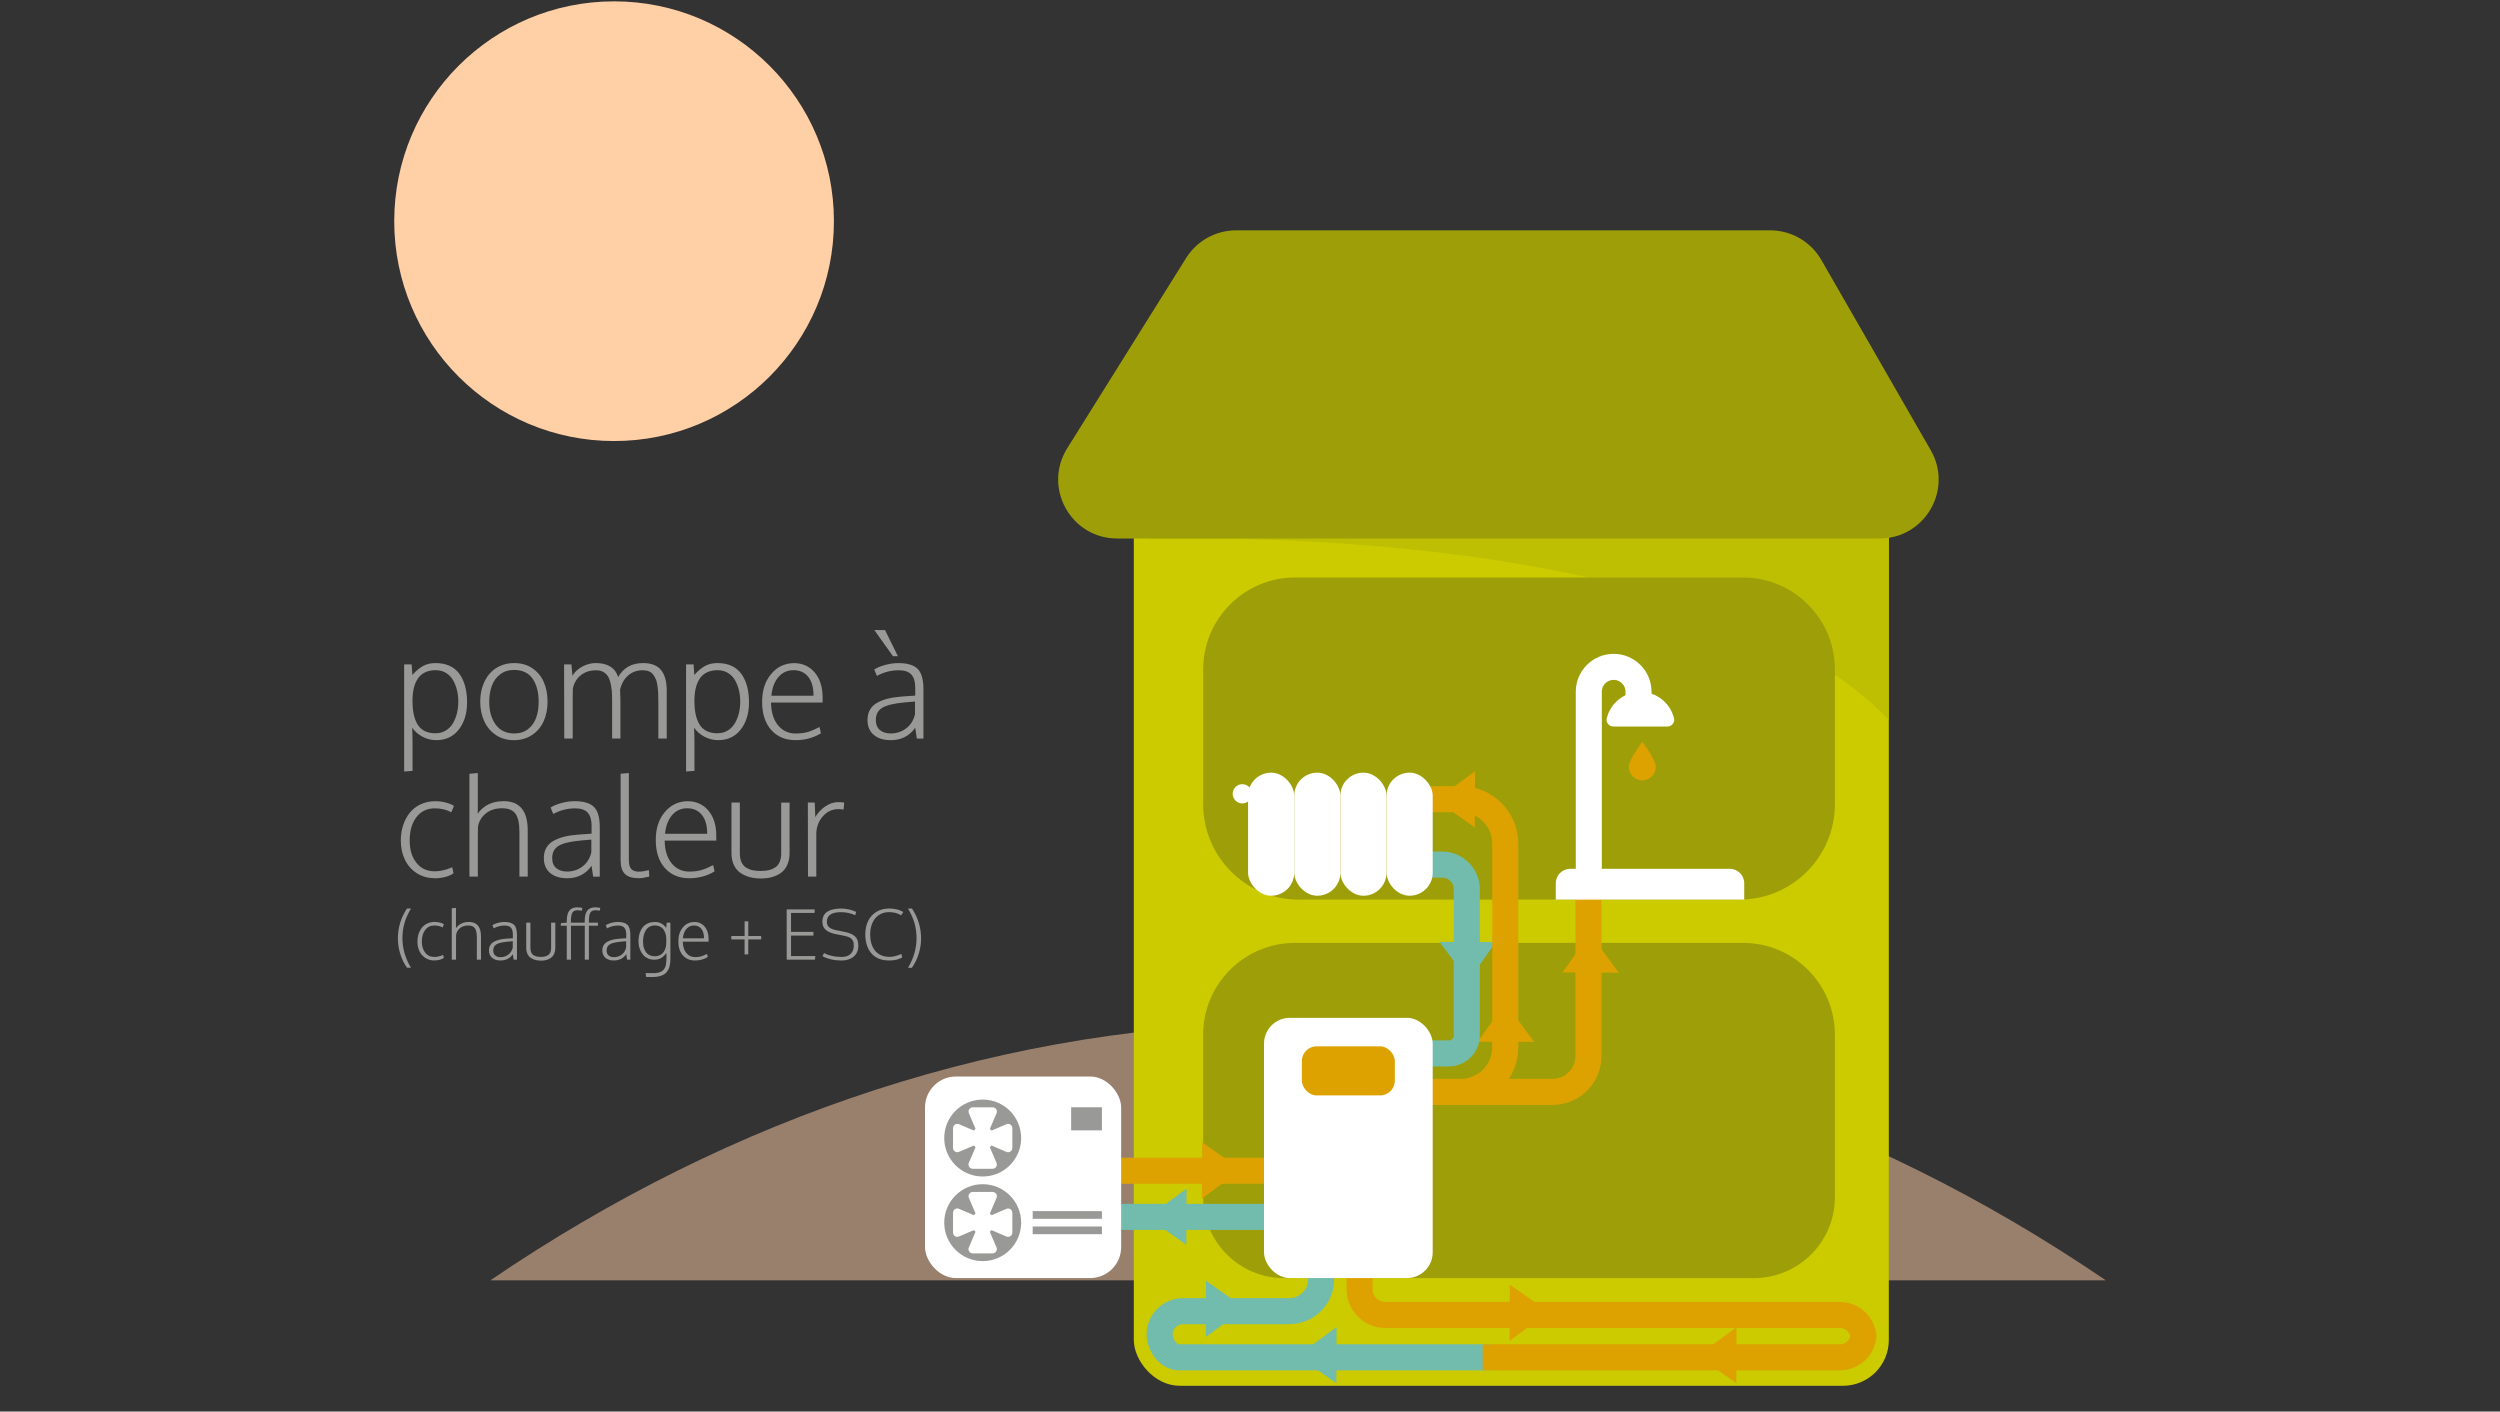 <?xml version="1.0" encoding="UTF-8"?><svg id="vecto" xmlns="http://www.w3.org/2000/svg" xmlns:xlink="http://www.w3.org/1999/xlink" viewBox="0 0 650 367"><rect x="0" y="0" width="650" height="367" fill="#333333" stroke="none"/><defs><style>.cls-1{fill:#fff;}.cls-2,.cls-3{fill:#ffcfa6;}.cls-4{fill:#999998;}.cls-5{fill:#9e9f08;}.cls-6{fill:#bebe03;}.cls-7{fill:#dea200;}.cls-8{fill:#cbcb00;}.cls-9{fill:#71bcad;}.cls-10{stroke:#dea200;}.cls-10,.cls-11,.cls-12{stroke-miterlimit:10;stroke-width:6.77px;}.cls-10,.cls-11,.cls-12,.cls-13{fill:none;}.cls-11{stroke:#71bcad;}.cls-12{stroke:#fff;}.cls-13{clip-path:url(#clippath);}.cls-3{opacity:.5;}</style><clipPath id="clippath"><rect class="cls-8" x="294.79" y="118.1" width="196.3" height="242.2" rx="11.89" ry="11.89"/></clipPath></defs><path class="cls-4" d="m105.08,200.59v-27.84h1.95l.19,2.74c.9-1.03,1.82-1.8,2.75-2.32s2.02-.77,3.26-.77c2.74,0,4.8.91,6.16,2.73s2.05,4.32,2.05,7.48c0,2.88-.72,5.24-2.16,7.08s-3.39,2.75-5.85,2.75c-1.27,0-2.46-.3-3.59-.9s-2.02-1.38-2.67-2.36c.06,1.44.09,2.86.09,4.25v7l-2.18.16Zm8.21-9.95c1,0,1.88-.24,2.65-.72s1.39-1.12,1.85-1.92.8-1.67,1.03-2.61.34-1.92.34-2.94-.11-2.02-.33-2.95-.56-1.81-1.01-2.61-1.07-1.44-1.85-1.92-1.68-.72-2.69-.72c-1.09,0-2.03.2-2.82.59s-1.42.95-1.88,1.68-.8,1.55-1.01,2.48-.32,1.97-.32,3.13c0,1.34.1,2.5.3,3.5s.52,1.88.98,2.66,1.08,1.37,1.87,1.77,1.76.6,2.9.6Z"/><path class="cls-4" d="m133.56,192.44c-1.75,0-3.28-.44-4.61-1.32s-2.34-2.07-3.04-3.58-1.05-3.21-1.05-5.11c0-1.43.2-2.76.61-3.98s.98-2.29,1.73-3.18,1.68-1.6,2.79-2.11,2.35-.76,3.71-.76c1.8,0,3.37.44,4.69,1.33s2.32,2.07,2.98,3.57.99,3.2.99,5.11-.34,3.63-1.02,5.13-1.69,2.69-3.04,3.58-2.93,1.33-4.75,1.33Zm.16-1.74c1.41,0,2.59-.37,3.56-1.12s1.67-1.73,2.11-2.94.66-2.62.66-4.2c0-2.48-.53-4.48-1.58-5.99s-2.66-2.27-4.82-2.27c-1.41,0-2.6.38-3.59,1.13s-1.71,1.75-2.17,2.97-.69,2.63-.69,4.21c0,2.4.56,4.37,1.68,5.91s2.73,2.3,4.84,2.3Z"/><path class="cls-4" d="m146.71,192.02c-.04-11.65-.05-18.07-.05-19.27h1.9l.28,2.95c.56-.96,1.4-1.75,2.52-2.37s2.31-.93,3.56-.93c3.08,0,5.02,1.21,5.8,3.64,1.37-2.43,3.53-3.64,6.49-3.64,2.11,0,3.66.6,4.65,1.8s1.49,2.99,1.49,5.37v12.45h-2.18v-9.42c0-.89-.01-1.63-.04-2.23s-.08-1.25-.17-1.95-.22-1.28-.4-1.72-.42-.87-.71-1.27-.67-.69-1.12-.88-1-.28-1.62-.28c-1.48,0-2.73.44-3.75,1.31s-1.74,2.1-2.14,3.68c.02,1.2.05,2.12.09,2.78v9.98h-2.16v-9.81c0-1-.03-1.86-.09-2.59s-.18-1.45-.35-2.15-.41-1.28-.71-1.72-.7-.8-1.2-1.07-1.09-.4-1.78-.4c-1.59,0-2.93.42-4,1.27s-1.77,2.01-2.08,3.47c-.02.48-.04,1.17-.04,2.06v10.95h-2.18Z"/><path class="cls-4" d="m178.38,200.59v-27.84h1.95l.19,2.74c.9-1.03,1.82-1.8,2.75-2.32s2.02-.77,3.26-.77c2.74,0,4.8.91,6.16,2.73s2.05,4.32,2.05,7.48c0,2.88-.72,5.24-2.16,7.08s-3.39,2.75-5.85,2.75c-1.27,0-2.46-.3-3.59-.9s-2.02-1.38-2.67-2.36c.06,1.44.09,2.86.09,4.25v7l-2.18.16Zm8.21-9.95c1,0,1.88-.24,2.65-.72s1.39-1.12,1.85-1.92.8-1.67,1.03-2.61.34-1.92.34-2.94-.11-2.02-.33-2.95-.56-1.81-1.01-2.61-1.07-1.44-1.85-1.92-1.68-.72-2.69-.72c-1.09,0-2.03.2-2.82.59s-1.42.95-1.88,1.68-.8,1.55-1.01,2.48-.32,1.97-.32,3.13c0,1.34.1,2.5.3,3.5s.52,1.88.98,2.66,1.08,1.37,1.87,1.77,1.76.6,2.9.6Z"/><path class="cls-4" d="m206.84,192.44c-2.66,0-4.77-.89-6.34-2.67s-2.35-4.2-2.35-7.24.76-5.35,2.29-7.22,3.51-2.84,5.93-2.9c2.26,0,4.08.81,5.45,2.43s2.06,3.79,2.06,6.5c0,.11,0,.32,0,.64s0,.55,0,.68h-13.41c.02,2.47.62,4.43,1.79,5.88s2.72,2.17,4.64,2.17c1.25,0,2.34-.15,3.27-.44s1.89-.71,2.9-1.25l.37,1.63c-1.95,1.2-4.14,1.79-6.59,1.79Zm-6.29-11.55h10.97c0-2.14-.46-3.79-1.39-4.93s-2.2-1.71-3.81-1.71-2.96.61-3.97,1.83-1.61,2.82-1.79,4.82Z"/><path class="cls-4" d="m231.54,192.44c-1.82,0-3.27-.46-4.36-1.37s-1.63-2.22-1.63-3.92c0-1.01.22-1.88.65-2.63s1.06-1.35,1.89-1.81,1.77-.82,2.83-1.08,2.29-.44,3.7-.54c1.5-.09,2.61-.17,3.34-.23v-2.14c0-1.48-.34-2.59-1.01-3.33s-1.75-1.12-3.24-1.12c-2.04,0-3.94.49-5.71,1.46-.05-.12-.16-.37-.33-.76s-.29-.69-.36-.91c.73-.47,1.68-.86,2.85-1.18s2.32-.47,3.45-.47c2.31,0,3.97.5,4.97,1.49s1.51,2.75,1.51,5.26v12.87h-1.71c-.06-.27-.14-.8-.25-1.6s-.17-1.21-.17-1.23c-1.51,2.17-3.65,3.25-6.42,3.25Zm.63-21.83l-4.85-6.8h2.78l3.36,6.8h-1.28Zm-.56,20.09c1.5,0,2.83-.44,4-1.33s1.93-2.11,2.29-3.68v-3.29c-1.69.14-2.54.21-2.55.21-2.86.26-4.85.73-5.96,1.41s-1.67,1.73-1.67,3.16c0,1.17.35,2.05,1.06,2.64s1.65.88,2.82.88Z"/><path class="cls-4" d="m113.12,228.34c-1.86,0-3.48-.46-4.85-1.37s-2.39-2.11-3.06-3.58-1-3.11-1-4.91c0-1.38.2-2.68.6-3.9s.96-2.3,1.7-3.23,1.68-1.68,2.83-2.22,2.44-.82,3.86-.82c.93,0,1.85.12,2.77.37s1.6.54,2.05.88l-.69,1.63c-1.21-.68-2.64-1.02-4.29-1.02-2,0-3.59.76-4.76,2.28s-1.76,3.53-1.76,6.04.58,4.34,1.75,5.83,2.76,2.22,4.77,2.22c1.41,0,2.92-.35,4.54-1.05l.33,1.56c-.55.41-1.27.73-2.14.96s-1.76.34-2.64.34Z"/><path class="cls-4" d="m122.05,227.92v-26.74l2.18-.19v9.7c0,.09,0,.15,0,.16s-.01.08-.02.19l-.03.53c1.57-2.18,3.82-3.27,6.75-3.27,4.18,0,6.28,2.53,6.28,7.58v12.04h-2.16v-11.62c0-2.17-.33-3.74-1-4.7s-1.85-1.45-3.53-1.45-3.07.44-4.18,1.33-1.8,2.02-2.06,3.42c-.02.47-.04,1.17-.04,2.09v10.93h-2.18Z"/><path class="cls-4" d="m147.39,228.34c-1.82,0-3.27-.46-4.36-1.37s-1.63-2.22-1.63-3.92c0-1.01.22-1.88.65-2.63s1.06-1.35,1.89-1.81,1.77-.82,2.83-1.08,2.29-.44,3.7-.54c1.5-.09,2.61-.17,3.34-.23v-2.14c0-1.48-.34-2.59-1.01-3.33s-1.75-1.12-3.24-1.12c-2.04,0-3.94.49-5.71,1.46-.05-.12-.16-.37-.33-.76s-.29-.69-.36-.91c.73-.47,1.68-.86,2.85-1.18s2.32-.47,3.45-.47c2.31,0,3.97.5,4.97,1.49s1.51,2.75,1.51,5.26v12.87h-1.71c-.06-.27-.14-.8-.25-1.6s-.17-1.21-.17-1.23c-1.51,2.17-3.65,3.25-6.42,3.25Zm.07-1.74c1.5,0,2.83-.44,4-1.33s1.93-2.11,2.29-3.68v-3.29c-1.69.14-2.54.21-2.55.21-2.86.26-4.85.73-5.96,1.41s-1.67,1.73-1.67,3.16c0,1.17.35,2.05,1.06,2.64s1.65.88,2.82.88Z"/><path class="cls-4" d="m166.03,228.33c-1.62,0-2.8-.37-3.55-1.1s-1.12-1.92-1.12-3.58v-22.48l2.14-.18v22.54c0,1.17.21,1.98.64,2.43s1.08.67,1.94.67c.7,0,1.58-.13,2.64-.4l.09,1.69c-1.15.28-2.07.42-2.78.42Z"/><path class="cls-4" d="m179.19,228.34c-2.66,0-4.77-.89-6.34-2.67s-2.35-4.2-2.35-7.24.76-5.35,2.29-7.22,3.51-2.84,5.93-2.9c2.26,0,4.08.81,5.45,2.43s2.06,3.79,2.06,6.5c0,.11,0,.32,0,.64s0,.55,0,.68h-13.41c.02,2.47.62,4.43,1.79,5.88s2.72,2.17,4.64,2.17c1.25,0,2.34-.15,3.27-.44s1.89-.71,2.9-1.25l.37,1.63c-1.95,1.2-4.14,1.79-6.59,1.79Zm-6.29-11.55h10.97c0-2.14-.46-3.79-1.39-4.93s-2.2-1.71-3.81-1.71-2.96.61-3.97,1.83-1.61,2.82-1.79,4.82Z"/><path class="cls-4" d="m197.77,228.4c-1.01,0-1.94-.11-2.8-.34s-1.66-.59-2.4-1.07-1.32-1.17-1.75-2.07-.64-1.94-.64-3.15v-13.11h2.18v13.17c0,.91.14,1.69.42,2.32s.69,1.11,1.21,1.43,1.09.55,1.69.68,1.29.19,2.09.19,1.48-.07,2.07-.2,1.15-.37,1.67-.69.91-.81,1.19-1.43.41-1.39.41-2.29v-13.17h2.18v13.11c0,.98-.14,1.86-.42,2.64s-.66,1.41-1.12,1.9-1.03.9-1.7,1.22-1.34.55-2.04.68-1.44.19-2.24.19Z"/><path class="cls-4" d="m210.08,227.92c-.02-11.31-.04-17.73-.04-19.27h1.79l.14,3.8c.69-1.15,1.57-2.09,2.64-2.81s2.18-1.09,3.34-1.09c.48,0,1,.04,1.55.12l-.16,1.81c-.42-.07-.87-.11-1.34-.11-1.63,0-3,.64-4.1,1.92s-1.66,2.8-1.66,4.56v11.06h-2.16Z"/><path class="cls-4" d="m105.83,251.62c-.74-1.03-1.33-2.22-1.75-3.56s-.63-2.69-.63-4.05c0-2.84.79-5.43,2.36-7.8h1.05c-.82,1.39-1.4,2.69-1.73,3.9s-.5,2.49-.5,3.84c0,2.64.74,5.2,2.22,7.66h-1.02Z"/><path class="cls-4" d="m112.99,249.73c-.93,0-1.74-.23-2.43-.69s-1.2-1.05-1.53-1.79c-.33-.73-.5-1.55-.5-2.46,0-.69.1-1.34.3-1.95s.48-1.15.85-1.62c.37-.47.84-.84,1.41-1.11.58-.27,1.22-.41,1.93-.41.46,0,.92.06,1.38.18.46.12.8.27,1.02.44l-.34.82c-.6-.34-1.32-.51-2.14-.51-1,0-1.8.38-2.38,1.14s-.88,1.76-.88,3.02.29,2.17.88,2.91c.58.74,1.38,1.11,2.39,1.11.7,0,1.46-.18,2.27-.53l.17.78c-.28.21-.63.37-1.07.48-.44.12-.88.17-1.32.17Z"/><path class="cls-4" d="m117.46,249.52v-13.37l1.09-.1v4.85s0,.07,0,.08,0,.04,0,.1c0,.06,0,.15-.01.26.79-1.09,1.91-1.63,3.38-1.63,2.09,0,3.14,1.26,3.14,3.79v6.02h-1.08v-5.81c0-1.08-.17-1.87-.5-2.35-.33-.48-.92-.73-1.77-.73s-1.54.22-2.09.66c-.56.44-.9,1.01-1.03,1.71-.01.23-.02.58-.02,1.05v5.47h-1.09Z"/><path class="cls-4" d="m130.13,249.73c-.91,0-1.63-.23-2.18-.69s-.82-1.11-.82-1.96c0-.5.11-.94.33-1.31s.53-.67.95-.91c.41-.23.88-.41,1.41-.54s1.15-.22,1.85-.27c.75-.05,1.31-.08,1.67-.11v-1.07c0-.74-.17-1.29-.5-1.67-.34-.37-.88-.56-1.62-.56-1.02,0-1.97.24-2.86.73-.02-.06-.08-.19-.16-.38-.09-.2-.15-.35-.18-.45.36-.23.84-.43,1.42-.59s1.16-.24,1.72-.24c1.15,0,1.98.25,2.49.74.5.5.76,1.37.76,2.63v6.43h-.85c-.03-.13-.07-.4-.13-.8s-.08-.6-.08-.62c-.76,1.08-1.83,1.63-3.21,1.63Zm.04-.87c.75,0,1.42-.22,2-.66.58-.44.96-1.06,1.15-1.84v-1.64c-.84.07-1.27.11-1.27.11-1.43.13-2.42.36-2.98.7s-.83.87-.83,1.58c0,.59.18,1.03.53,1.32.35.29.82.44,1.41.44Z"/><path class="cls-4" d="m140.61,249.76c-.5,0-.97-.06-1.4-.17-.43-.12-.83-.29-1.2-.54-.37-.24-.66-.59-.87-1.03-.21-.45-.32-.97-.32-1.57v-6.56h1.09v6.58c0,.46.07.84.21,1.16s.34.56.61.72c.26.16.54.27.84.34s.65.1,1.05.1.74-.03,1.04-.1c.3-.07.58-.18.83-.35s.46-.4.59-.72c.14-.31.21-.7.21-1.15v-6.58h1.09v6.56c0,.49-.07.93-.21,1.32s-.33.7-.56.95-.52.45-.85.61-.67.27-1.02.34-.72.1-1.12.1Z"/><path class="cls-4" d="m152.04,249.52v-8.83h-3.59v8.83h-1.09v-8.83h-1.58l.07-.68,1.51-.12v-.36c0-1.27.22-2.19.66-2.76.44-.57,1.12-.86,2.03-.86.26,0,.71.04,1.34.13l-.08.72c-.56-.06-.94-.1-1.14-.1-.67,0-1.12.22-1.37.65-.24.43-.37,1.19-.37,2.27v.31h3.59v-.36c0-1.27.22-2.19.66-2.76s1.12-.86,2.04-.86c.26,0,.71.04,1.34.13l-.08.72c-.56-.06-.94-.1-1.14-.1-.67,0-1.12.22-1.37.65-.24.43-.36,1.19-.36,2.27v.31h2.35v.8h-2.35v8.83h-1.09Z"/><path class="cls-4" d="m159.61,249.73c-.91,0-1.63-.23-2.18-.69s-.82-1.11-.82-1.96c0-.5.11-.94.33-1.31s.53-.67.95-.91c.41-.23.88-.41,1.41-.54s1.15-.22,1.85-.27c.75-.05,1.31-.08,1.67-.11v-1.07c0-.74-.17-1.29-.5-1.67-.34-.37-.88-.56-1.62-.56-1.02,0-1.97.24-2.86.73-.02-.06-.08-.19-.16-.38-.09-.2-.15-.35-.18-.45.36-.23.84-.43,1.42-.59s1.16-.24,1.72-.24c1.15,0,1.98.25,2.49.74.5.5.76,1.37.76,2.63v6.43h-.85c-.03-.13-.07-.4-.13-.8s-.08-.6-.08-.62c-.76,1.08-1.83,1.63-3.21,1.63Zm.04-.87c.75,0,1.42-.22,2-.66.58-.44.96-1.06,1.15-1.84v-1.64c-.84.07-1.27.11-1.27.11-1.43.13-2.42.36-2.98.7s-.83.87-.83,1.58c0,.59.18,1.03.53,1.32.35.29.82.44,1.41.44Z"/><path class="cls-4" d="m167.99,254l-.13-.98h2.04c.45,0,.85-.04,1.2-.12.35-.08.64-.18.87-.31.24-.13.44-.3.61-.53.17-.23.3-.45.39-.67s.17-.51.21-.87.08-.68.09-.97c.01-.3.02-.67.02-1.12,0,.06,0,.05-.02-.04l-.04-.61c-.37.56-.81.99-1.31,1.29-.5.3-1.12.45-1.85.45-.57,0-1.1-.1-1.57-.31s-.86-.47-1.16-.8-.55-.7-.76-1.12-.35-.84-.44-1.26c-.09-.42-.13-.83-.13-1.24,0-.52.04-1.01.13-1.47.08-.47.23-.92.44-1.37s.47-.83.79-1.16c.32-.32.72-.58,1.22-.78s1.06-.29,1.69-.29,1.16.12,1.63.37.91.63,1.31,1.16l.11-1.35h.97v8.93c0,.39,0,.7-.01.94,0,.24-.04.56-.11.97-.06.41-.15.74-.25,1-.11.26-.27.55-.5.87s-.49.57-.8.75c-.31.18-.72.34-1.21.47s-1.04.19-1.67.19h-1.77Zm2.22-5.36c.43,0,.81-.07,1.16-.21s.63-.32.86-.54.42-.49.57-.8c.15-.3.26-.62.33-.94.06-.33.1-.66.1-1.01v-1c0-.46-.06-.89-.17-1.29s-.28-.78-.51-1.12c-.23-.34-.55-.61-.95-.81s-.87-.3-1.41-.3c-.43,0-.83.08-1.17.25-.35.17-.63.39-.86.66s-.41.6-.56.97-.26.75-.32,1.13c-.06.38-.09.78-.09,1.18,0,.36.03.71.08,1.04.05.34.15.68.3,1.02.14.35.33.65.55.9.22.26.51.46.88.62.36.16.77.24,1.23.24Z"/><path class="cls-4" d="m180.71,249.73c-1.33,0-2.39-.45-3.17-1.34-.78-.89-1.17-2.1-1.17-3.62s.38-2.67,1.15-3.61c.76-.94,1.75-1.42,2.97-1.45,1.13,0,2.04.4,2.72,1.21s1.03,1.89,1.03,3.25c0,.05,0,.16,0,.32,0,.16,0,.27,0,.34h-6.71c.01,1.24.31,2.22.9,2.94s1.36,1.08,2.32,1.08c.63,0,1.17-.07,1.63-.22s.95-.35,1.45-.62l.18.82c-.97.6-2.07.9-3.3.9Zm-3.15-5.77h5.48c0-1.07-.23-1.89-.69-2.47-.46-.57-1.1-.86-1.91-.86s-1.48.3-1.99.91-.8,1.41-.9,2.41Z"/><path class="cls-4" d="m193.59,248.14v-3.89h-3.45v-.88h3.46v-3.82h.95v3.82h3.36v.88h-3.36v3.89h-.97Z"/><path class="cls-4" d="m204.54,249.52v-13.08h7.29l-.04.93h-6.12v4.92h5.82v.96h-5.82v5.33h6.31l-.1.94h-7.34Z"/><path class="cls-4" d="m218.76,249.72c-1.11,0-2.09-.12-2.94-.35s-1.51-.49-1.98-.77l.42-.8c1.24.67,2.77,1,4.59,1,1,0,1.77-.26,2.32-.78s.81-1.26.81-2.21c0-.35-.03-.65-.1-.89s-.18-.47-.36-.69c-.18-.22-.43-.4-.77-.55-.34-.15-.77-.28-1.29-.38l-2.11-.42c-1.18-.23-2.06-.6-2.65-1.11-.59-.5-.88-1.22-.88-2.15,0-.6.12-1.13.35-1.57.23-.44.57-.79,1.01-1.06s.96-.46,1.54-.58c.58-.13,1.25-.19,1.99-.19s1.46.09,2.17.27,1.29.39,1.74.62l-.29.86c-.35-.19-.86-.38-1.53-.55-.68-.17-1.38-.26-2.1-.26-1.24,0-2.17.21-2.79.62-.62.41-.93,1.06-.93,1.96,0,.56.2,1,.59,1.34.39.34.97.59,1.74.75l2.36.48c.59.12,1.08.27,1.49.44s.77.39,1.08.66c.31.27.55.61.7,1.01.15.4.23.88.23,1.43,0,1.23-.4,2.19-1.21,2.87-.81.68-1.87,1.02-3.2,1.02Z"/><path class="cls-4" d="m231.08,249.72c-1,0-1.9-.17-2.68-.51-.79-.34-1.43-.82-1.92-1.43-.5-.61-.87-1.32-1.12-2.14-.26-.82-.38-1.72-.38-2.7,0-1.3.24-2.45.72-3.46.48-1,1.19-1.8,2.14-2.39s2.07-.88,3.37-.88c1.42,0,2.64.3,3.64.9l-.54.87c-.91-.55-1.95-.83-3.09-.83-.8,0-1.52.15-2.16.45-.64.3-1.16.72-1.57,1.25s-.72,1.15-.93,1.85-.32,1.46-.32,2.29.1,1.55.29,2.23c.2.68.49,1.29.89,1.83.4.54.92.96,1.58,1.27.66.31,1.41.46,2.27.46.92,0,1.95-.25,3.08-.76l.23.91c-.86.53-2.01.8-3.47.8Z"/><path class="cls-4" d="m236.08,251.62c1.48-2.47,2.22-5.03,2.22-7.66,0-1.34-.17-2.62-.5-3.84-.33-1.21-.91-2.52-1.73-3.91h1.04c1.58,2.4,2.37,5,2.37,7.8,0,1.37-.21,2.71-.64,4.05-.43,1.33-1.01,2.52-1.75,3.56h-1.01Z"/><path class="cls-3" d="m547.5,332.88c-62.84-42.78-134.26-66.99-210-66.99s-147.16,24.21-210,66.99h420Z"/><rect class="cls-8" x="294.79" y="118.1" width="196.3" height="242.2" rx="11.89" ry="11.89"/><g class="cls-13"><path class="cls-6" d="m298.07,140.24s211.04-9.13,211.04,91.03c0,122.9,2.72,14.95,2.72,14.95l-19.05-128.65-194.72,22.67Z"/></g><path class="cls-5" d="m336.71,245.15h116.47c13.18,0,23.89,10.7,23.89,23.89v42.24c0,11.6-9.42,21.03-21.03,21.03h-122.2c-11.6,0-21.03-9.42-21.03-21.03v-42.24c0-13.18,10.7-23.89,23.89-23.89Z"/><path class="cls-5" d="m336.71,150.15h116.47c13.18,0,23.89,10.7,23.89,23.89v35.06c0,13.68-11.11,24.79-24.79,24.79h-114.66c-13.68,0-24.79-11.11-24.79-24.79v-35.06c0-13.18,10.7-23.89,23.89-23.89Z"/><path class="cls-5" d="m460.26,59.89h-138.88c-5.28,0-10.19,2.72-12.99,7.2l-30.92,49.47c-6.38,10.21.96,23.45,12.99,23.45h198.25c11.78,0,19.16-12.75,13.28-22.96l-28.45-49.47c-2.73-4.75-7.8-7.69-13.28-7.69Z"/><circle class="cls-2" cx="159.66" cy="57.51" r="57.16"/><polygon class="cls-7" points="402.64 341.12 392.5 348.62 392.55 334 402.64 341.12"/><polygon class="cls-7" points="322.64 304.12 312.5 311.62 312.55 297 322.64 304.12"/><polygon class="cls-7" points="413.37 242.75 420.87 252.89 406.26 252.84 413.37 242.75"/><polygon class="cls-9" points="381.79 255.03 374.29 244.89 388.9 244.94 381.79 255.03"/><polygon class="cls-7" points="391.37 260.75 398.87 270.89 384.26 270.84 391.37 260.75"/><polygon class="cls-7" points="373.36 208.01 383.5 200.52 383.45 215.13 373.36 208.01"/><polygon class="cls-9" points="323.64 340.12 313.5 347.62 313.55 333 323.64 340.12"/><polygon class="cls-7" points="441.36 352.54 451.5 345.04 451.45 359.65 441.36 352.54"/><polygon class="cls-9" points="337.36 352.54 347.5 345.04 347.45 359.65 337.36 352.54"/><polygon class="cls-9" points="298.36 316.54 308.5 309.04 308.45 323.65 298.36 316.54"/><path class="cls-10" d="m371.11,207.79h8.7c6.38,0,11.56,5.18,11.56,11.56v52.95c0,6.4-5.19,11.59-11.59,11.59h-9.78,33.68c5.15,0,9.32-4.17,9.32-9.32v-42.21"/><path class="cls-11" d="m371.11,224.79h3.82c3.56,0,6.44,2.88,6.44,6.44v37.96c0,2.59-2.1,4.7-4.7,4.7h-6.66"/><rect class="cls-1" x="360.5" y="200.89" width="12" height="32" rx="6" ry="6"/><rect class="cls-1" x="348.5" y="200.89" width="12" height="32" rx="6" ry="6"/><rect class="cls-1" x="336.5" y="200.89" width="12" height="32" rx="6" ry="6"/><rect class="cls-1" x="324.5" y="200.89" width="12" height="32" rx="6" ry="6"/><circle class="cls-1" cx="323" cy="206.39" r="2.5"/><path class="cls-11" d="m360.5,315.89h-8.72c-4.57,0-8.28,3.71-8.28,8.28v8.45c0,4.57-3.71,8.28-8.28,8.28h-27.64c-3.36,0-6.08,2.72-6.08,6.08v-.07c0,2.76,2.24,5.99,4.99,5.99h81.51"/><path class="cls-10" d="m363.5,326.89h-3.34c-3.68,0-6.66.98-6.66,4.66v3.68c0,3.68,2.98,6.66,6.66,6.66h118.23c3.37,0,6.11,2.73,6.11,6.11v-1.21c0,3.37-2.73,6.11-6.11,6.11h-92.89"/><path class="cls-12" d="m413.09,232.13v-52.28c0-3.57,2.89-6.46,6.46-6.46h0c3.57,0,6.46,2.89,6.46,6.46v1.54"/><path class="cls-1" d="m433.54,188.89h-14.07c-1.11,0-1.97-1.02-1.72-2.1.95-3.96,4.51-6.9,8.75-6.9s7.81,2.94,8.75,6.9c.26,1.08-.61,2.1-1.72,2.1Z"/><path class="cls-1" d="m408.26,225.89h41.48c2.08,0,3.76,1.68,3.76,3.76v4.24h-49v-4.24c0-2.08,1.68-3.76,3.76-3.76Z"/><path class="cls-7" d="m430.5,199.39c0-1.93-3.5-6.5-3.5-6.5,0,0-3.5,4.57-3.5,6.5s1.57,3.5,3.5,3.5,3.5-1.57,3.5-3.5Z"/><line class="cls-10" x1="288" y1="304.39" x2="331" y2="304.39"/><line class="cls-11" x1="288.5" y1="316.39" x2="331.5" y2="316.39"/><rect class="cls-1" x="240.5" y="279.89" width="51" height="52.41" rx="8.06" ry="8.06"/><circle class="cls-4" cx="255.5" cy="317.89" r="10"/><path class="cls-1" d="m256.57,317.36h-2.13l-2.53-5.91c-.32-.74.22-1.55,1.02-1.55h5.15c.8,0,1.34.82,1.02,1.55l-2.53,5.91Z"/><path class="cls-1" d="m254.43,318.42h2.13l2.53,5.91c.32.74-.22,1.55-1.02,1.55h-5.15c-.8,0-1.34-.82-1.02-1.55l2.53-5.91Z"/><path class="cls-1" d="m255.75,318.96v-2.13l5.91-2.53c.74-.32,1.55.22,1.55,1.02v5.15c0,.8-.82,1.34-1.55,1.02l-5.91-2.53Z"/><path class="cls-1" d="m255.25,316.82v2.13l-5.91,2.53c-.74.32-1.55-.22-1.55-1.02v-5.15c0-.8.82-1.34,1.55-1.02l5.91,2.53Z"/><circle class="cls-1" cx="255.5" cy="317.89" r="3"/><rect class="cls-4" x="268.5" y="314.89" width="18" height="2"/><rect class="cls-4" x="268.5" y="318.89" width="18" height="2"/><circle class="cls-4" cx="255.5" cy="295.89" r="10"/><path class="cls-1" d="m256.57,295.36h-2.13l-2.53-5.91c-.32-.74.22-1.55,1.02-1.55h5.15c.8,0,1.34.82,1.02,1.55l-2.53,5.91Z"/><path class="cls-1" d="m254.43,296.42h2.13l2.53,5.91c.32.74-.22,1.55-1.02,1.55h-5.15c-.8,0-1.34-.82-1.02-1.55l2.53-5.91Z"/><path class="cls-1" d="m255.75,296.96v-2.13l5.91-2.53c.74-.32,1.55.22,1.55,1.02v5.15c0,.8-.82,1.34-1.55,1.02l-5.91-2.53Z"/><path class="cls-1" d="m255.25,294.82v2.13l-5.91,2.53c-.74.32-1.55-.22-1.55-1.02v-5.15c0-.8.82-1.34,1.55-1.02l5.91,2.53Z"/><circle class="cls-1" cx="255.5" cy="295.89" r="3"/><rect class="cls-4" x="278.5" y="287.89" width="8" height="6"/><rect class="cls-1" x="328.64" y="264.64" width="43.86" height="67.66" rx="6.7" ry="6.7"/><rect class="cls-7" x="338.48" y="272.04" width="24.18" height="12.77" rx="3.84" ry="3.84"/></svg>